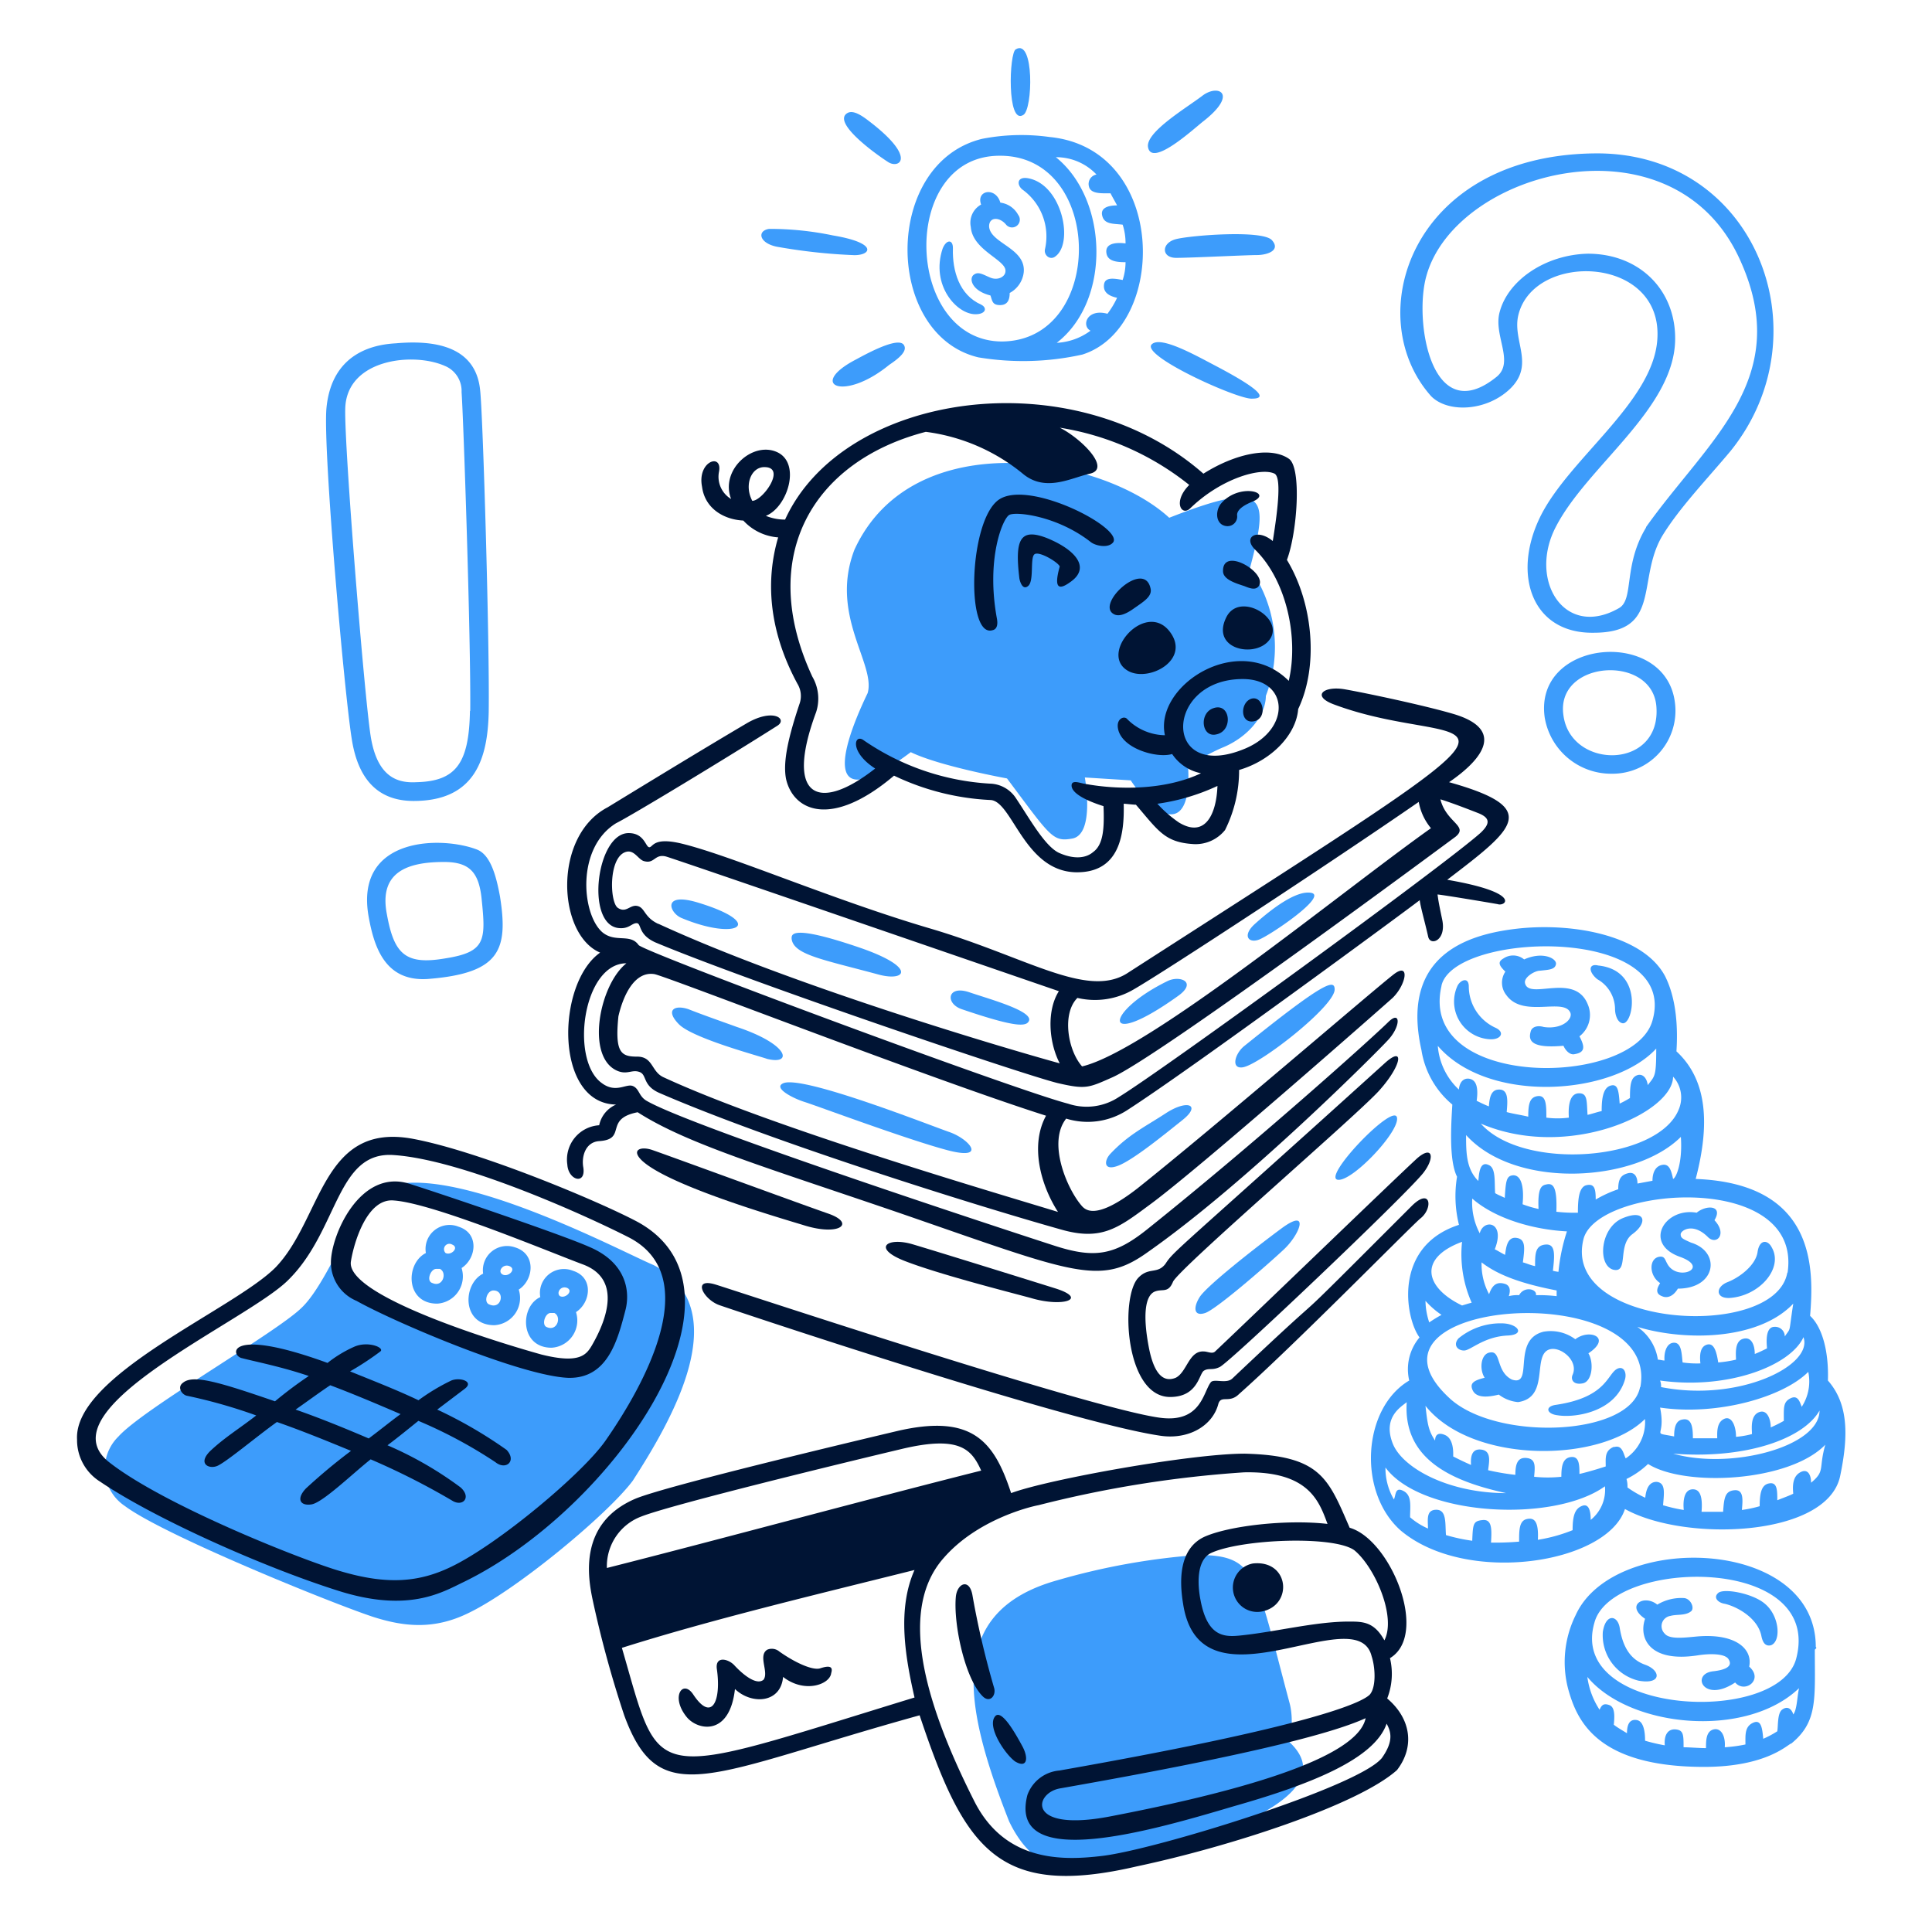 <svg xmlns="http://www.w3.org/2000/svg" width="155" height="155" fill="none"><path fill="#3D9CFB" d="M89.096 92.553c-.518.532-.603 1.428.602.973 1.204-.456 3.682-2.479 5.188-3.683 1.505-1.204.378-1.66-1.351-.533-1.73 1.127-2.973 1.699-4.44 3.243ZM63.511 75.322c.155 1.274 2.486 1.652 6.948 2.857 2.177.602 3.158-.525-1.358-2.108-5.814-2-5.59-1.05-5.59-.749Zm30.996 4.586c1.583-1.127.147-1.676-.826-1.205-5.08 2.47-5.42 5.674.826 1.205ZM68.706 28.824c-3.968 2.046-1.057 3.466 2.633.447.903-.602 1.42-1.119 1.204-1.544-.316-.702-2.331.27-3.837 1.097Zm11.96-7.072c0 .448-.603.772-1.205.525-.602-.247-.972-.525-1.35-.224-.38.301-.155 1.274 1.35 1.652.155.448.155.772.772.772.618 0 .772-.448.772-.973a2.157 2.157 0 0 0 1.127-1.66c.186-1.953-2.702-2.315-2.779-3.682 0-.772.826-.772 1.351-.154a.62.62 0 0 0 .66.215.627.627 0 0 0 .375-.296.626.626 0 0 0-.054-.69 1.896 1.896 0 0 0-1.429-.98c-.37-1.29-1.968-.997-1.544.154a1.667 1.667 0 0 0-.826 1.806c.147 1.876 2.857 2.633 2.78 3.536Zm16.026 83.586c.904-.301 5.042-3.907 6.323-5.111 1.282-1.204 2.108-3.39-.224-1.66-2.331 1.729-6.006 4.632-6.546 5.497-.54.864-.456 1.575.447 1.274Zm4.293-29.947c.857-.309 5.589-3.505 4.207-3.76-1.204-.223-3.203 1.313-4.508 2.487-1.035.926-.533 1.574.301 1.273Z"/><path fill="#3D9CFB" d="M75.624 19.946c-.973 2.933 1.127 5.265 2.633 5.265.834 0 .972-.517.455-.772-1.745-.772-2.316-2.702-2.262-4.509.016-.74-.525-.74-.826.016Zm6.47-10.723c.772-.417.895-6.176-.602-5.265-.533.278-.718 6.106.602 5.265Z"/><path fill="#3D9CFB" d="M78.489 28.67c2.77.461 5.603.386 8.345-.224 6.84-2.162 6.886-16.521-2.633-17.455a16.45 16.45 0 0 0-5.404.146c-7.99 1.946-7.874 15.726-.308 17.533Zm9.48-14.668a.766.766 0 0 0-.625.653.776.776 0 0 0 .023.32c.146.601 1.05.532 1.729.532.147.301.37.672.525.973-.224 0-1.351 0-1.204.772.146.772.903.68 1.652.772.156.486.235.994.231 1.505-.602-.077-1.582-.077-1.544.68.039.756.826.826 1.544.826a4.62 4.62 0 0 1-.231 1.428c-.772-.147-1.429-.224-1.498.378-.07.602.37.903 1.05 1.05-.21.454-.47.883-.772 1.282-1.66-.448-2.108.98-1.359 1.358a4.976 4.976 0 0 1-2.71.973c4.37-3.381 4.138-11.51-.07-14.892a4.452 4.452 0 0 1 3.259 1.39Zm-7.72-1.506c8.353 0 8.422 14.823.146 14.9-7.812 0-8.306-14.9-.208-14.9h.062ZM69.91 9.864c-.594-.463-1.435-1.127-1.96-.772-1.166.772 2.316 3.28 3.312 3.914.826.54 2.316-.278-1.351-3.142Zm57.777 2.446c-14.59.302-18.528 13.163-12.861 19.486 1.351 1.351 4.439 1.204 6.323-.602 2.03-1.961.146-3.86.671-5.945 1.282-5.118 11.665-4.74 11.14 2.03-.378 5.042-7.148 9.558-9.41 14.221-2.262 4.663-.602 9.334 4.293 9.264 5.489 0 3.457-4.215 5.488-7.72 1.359-2.254 3.613-4.593 5.497-6.847 7.673-9.48 1.953-24.226-11.141-23.886Zm4.37 30.016c-1.86 3.088-.934 5.783-2.185 6.47-4.362 2.486-7.295-2.255-5.041-6.547 2.486-4.81 9.334-9.326 9.558-14.815.146-4.068-2.787-7.08-7.002-7.08-3.381.078-6.392 2.108-7.071 4.672-.525 1.875 1.203 3.983-.225 5.187-5.265 4.293-6.693-4.516-5.643-8.121 2.408-8.469 19.778-13.047 25.128-1.29 4.385 9.566-2.555 14.491-7.519 21.486v.038Zm-8.128 15.24a5.4 5.4 0 0 0 5.404 4.508 5.05 5.05 0 0 0 5.041-5.713c-.741-6.021-11.349-5.118-10.445 1.205Zm1.505-.155c-.679-4.439 7.072-4.964 7.45-.772.448 5.134-6.848 5.134-7.45.772Z"/><path fill="#3D9CFB" d="M102.034 19.26c-.772-.827-6.47-.38-7.674-.078-1.204.3-1.204 1.505 0 1.505 1.205 0 5.644-.224 6.47-.224.826 0 1.961-.37 1.204-1.204Zm5.42 75.393c1.242-.1 4.632-3.69 4.632-4.887.03-1.69-6.424 5.041-4.632 4.887Zm-7.003-62.671c.981 0 1.205-.448-2.779-2.556-1.73-.903-4.532-2.501-5.265-1.806-.95.903 6.94 4.454 8.044 4.362Zm6.625 47.401c0-.826-.772-.68-7.226 4.516-.772.602-1.127 1.876-.147 1.73 1.382-.217 7.373-4.903 7.373-6.246ZM96.468 9.786c2.934-2.254 1.281-3.088 0-2.107-1.282.98-4.593 2.934-4.362 4.138.301 1.582 3.52-1.351 4.362-2.03ZM55.914 72.388c-2.864-.834-2.184.903-1.204 1.274 4.486 1.868 6.817.409 1.204-1.274Zm-.679 8.578c-1.127-.379-1.884.07-.772 1.204 1.111 1.135 6.47 2.555 7.071 2.78 2.062.516 1.83-1.143-2.408-2.556-1.259-.456-2.764-.98-3.891-1.428Zm90.441 51.161c0-8.817-16.212-9.264-19.261-2.556a8.49 8.49 0 0 0-.603 5.937c.672 2.409 2.178 6.246 10.909 6.246 5.118 0 6.763-1.876 6.994-1.876 2.131-1.745 1.884-3.567 1.884-7.527.147-.147.147-.147.077-.224Zm-17.756-1.954c1.39-5.164 18.436-5.473 16.174 2.934-1.506 5.342-18.359 4.509-16.174-2.934Zm15.95 7.373c-.077-.301-.379-.772-.904-.378-.378.301-.301 1.281-.378 1.729a7.716 7.716 0 0 1-1.127.602c-.077-.826-.154-1.598-.826-1.281-.672.316-.602.98-.602 1.737a11.76 11.76 0 0 1-1.66.224c.077-.904-.301-1.583-.903-1.429-.602.155-.602.904-.602 1.498-.525 0-1.351-.069-1.799-.069 0-.981 0-1.359-.602-1.429-.602-.069-.981.371-.904 1.274a14.758 14.758 0 0 1-1.582-.37c0-.834-.155-1.583-.68-1.66-.525-.077-.772.301-.772 1.058-.378-.232-.772-.456-1.057-.68.077-.772.077-1.428-.371-1.582-.448-.155-.602 0-.772.378a6.29 6.29 0 0 1-.98-2.633c3.373 4.069 12.707 4.995 16.984.904-.162.748-.162 1.729-.463 2.107ZM61.705 18.363c-.973.147-.826 1.127.602 1.428 2.064.37 4.15.599 6.246.68 1.359 0 1.883-.98-1.73-1.583a24.809 24.809 0 0 0-5.118-.525Zm14.444 72.453c-1.544-.533-11.804-4.593-13.318-3.906-.826.37.772 1.204 1.737 1.505.966.301 8.2 3.003 11.434 3.86 3.235.857 1.79-.895.147-1.459Zm12.645 58.989c3.157-.903 20.612-4.964 14.444-10.229.525-.525.448-2.107.224-2.934-2.748-10.244-2.563-11.888-7.373-11.888-3.818.28-7.596.96-11.271 2.03-8.878 2.486-7.597 9.858-3.86 19.339 2.27 4.74 5.728 3.983 7.836 3.682Zm-6.399-67.712c1.058-.826-2.857-1.884-4.632-2.486-1.776-.602-1.953.903-.602 1.359 3.96 1.35 4.863 1.35 5.234 1.127Z"/><path fill="#3D9CFB" d="M131.981 129.872c-.525 1.498.301 3.536 4.215 2.934.973-.155 2.177-.155 2.478.301.077.147.533.772-1.204.973-1.861.185-.819 2.609 1.737.903.772.903 2.316-.224 1.127-1.274.301-1.436-1.127-2.717-4.292-2.409-.973.093-2.108.224-2.479-.231a.84.84 0 0 1-.26-.625.822.822 0 0 1 .291-.611.834.834 0 0 1 .417-.192c.525-.147 1.197 0 1.66-.371.293-.239 0-.98-.533-1.058a3.73 3.73 0 0 0-2.177.525c-1.05-.857-2.594.047-.98 1.135Zm15.648-11.441c.672-3.219.679-5.79-.98-7.674.077-2.316-.448-4.284-1.429-5.188.301-3.69.525-10.615-9.179-10.985 1.127-4.293.981-7.906-1.544-10.237.224-3.459-.533-5.265-.903-6.014-1.66-3.165-7.002-4.293-11.58-3.86-3.613.37-9.782 1.73-7.975 9.773a7.11 7.11 0 0 0 2.478 4.37c-.093 1.544-.286 4.47.378 5.79a9.548 9.548 0 0 0 .155 3.86c-5.342 1.73-4.293 7.527-3.165 9.033a3.938 3.938 0 0 0-.823 1.632 3.94 3.94 0 0 0-.003 1.826c-3.752 2.216-4.169 8.955-.68 12.036 5.265 4.423 16.552 2.671 17.988-1.729 4.74 2.655 16.212 2.292 17.262-2.633Zm-1.652-5.265c0 2.91-7.095 4.771-11.742 3.458 5.875.456 10.46-1.204 11.742-3.458Zm-1.428-.301c-.155-.378-.301-.981-.904-.68-.602.301-.532.772-.532 1.807-.341.194-.691.369-1.05.525 0-.672-.301-1.506-.981-1.204-.679.301-.525 1.358-.525 1.737a6.871 6.871 0 0 1-1.281.223c0-.903-.371-1.729-.973-1.428-.602.301-.533 1.127-.533 1.544h-1.953c0-.826-.077-1.652-.826-1.505-.525.077-.679.602-.679 1.359-1.938-.386-.625.177-1.127-2.316 4.585.671 9.858-.827 11.889-2.865a3.741 3.741 0 0 1-.525 2.803Zm.146-5.566c.772 2.262-5.203 5.211-11.433 3.983a1.27 1.27 0 0 0-.077-.525c5.419.757 10.46-1.173 11.51-3.489v.031Zm-.826-2.71c-.393 2.524-.146 1.83-.679 2.632a.76.76 0 0 0-.246-.565.77.77 0 0 0-.58-.207c-.826 0-.602 1.544-.602 1.73-.301.146-.602.301-.981.447 0-.772-.301-1.428-.972-1.204-.672.224-.533 1.282-.533 1.66-.47.11-.948.184-1.428.224-.147-.981-.379-1.583-.904-1.428-.525.154-.602.772-.525 1.505a7.844 7.844 0 0 1-1.428-.077c-.077-.68-.077-1.583-.679-1.583-.602 0-.826.772-.772 1.428-.155 0-.378-.069-.533-.069a3.866 3.866 0 0 0-1.652-2.633c3.852 1.166 9.72 1.081 12.514-1.86Zm-21.994-.68a2.735 2.735 0 0 0-.826.078c.224-.68-.077-.911-.301-.981-.525-.162-.981-.069-1.282.826a5.096 5.096 0 0 1-.602-2.555c1.359 1.058 3.312 1.729 6.022 2.254v.456a12.118 12.118 0 0 0-1.66-.078c.1-.501-.95-.748-1.351 0Zm2.71-1.953c.146-1.281.223-2.184-.603-2.107-.826.077-.826.772-.826 1.729-.378-.077-.679-.224-.98-.301.147-1.127.232-1.822-.448-1.953-.826-.17-.903.826-.98 1.351-.301-.147-.525-.301-.826-.448.887-2.231-.911-2.47-1.205-1.282a5.241 5.241 0 0 1-.602-2.786c1.807 1.582 4.81 2.485 7.597 2.632a14.965 14.965 0 0 0-.68 3.243 2.551 2.551 0 0 1-.424-.078h-.023Zm6.994 9.326c-.772 3.991-11.657 4.37-15.348.834-8.484-7.936 17.008-9.743 15.371-.834h-.023Zm11.812-9.179c-.973 5.497-18.281 4.439-16.328-2.78 1.304-4.214 17.555-5.341 16.351 2.78h-.023Zm-9.164-7.52c-.147-.679-.301-1.204-.826-1.134-.525.07-.826.532-.826 1.281l-1.204.224c0-.525-.224-.972-.772-.826-.549.147-.772.456-.772 1.282-.63.214-1.235.49-1.807.826 0-.826-.077-1.351-.826-1.127-.525.224-.602 1.127-.602 2.184a12.799 12.799 0 0 1-1.729-.077c.077-2.107-.302-2.316-.827-2.185-.378.078-.679.301-.602 1.961a8.542 8.542 0 0 1-1.281-.378c.146-1.505-.155-2.409-.826-2.316-.456.07-.525.448-.602 1.806-.302-.154-.525-.231-.772-.378-.07-.903.077-2.03-.525-2.262-.772-.37-.772.904-.826 1.282-.973-.965-.981-2.278-.981-3.683 3.976 4.393 13.572 3.806 17.231.147.147 2.092-.386 3.297-.625 3.374Zm0-8.206a2.466 2.466 0 0 1 .455 2.633c-1.659 4.145-12.491 4.971-15.88 1.135 7.002 2.995 15.425-.865 15.425-3.768Zm-18.582-7.295c.98-4.362 19.115-4.887 16.93 2.787-1.498 5.412-18.876 5.566-16.923-2.787h-.007Zm-.301 4.817c4.045 4.717 14.073 4 17.532.224 0 2.316-.124 2.192-.679 2.934-.078-.603-.448-.98-.904-.772-.455.208-.525.772-.525 1.806a7.78 7.78 0 0 1-.826.448c-.077-1.05-.146-1.645-.772-1.428-.625.216-.671 1.281-.671 2.03-.379.077-.772.224-1.135.301-.07-1.127 0-1.73-.672-1.73-.671 0-.903.773-.826 1.954a7.07 7.07 0 0 1-1.806 0c0-.973 0-1.806-.68-1.73-.679.078-.772.68-.772 1.653-.602-.147-1.196-.224-1.729-.37.077-.904.154-1.807-.602-1.807-.602 0-.772.525-.826 1.35-.379-.146-.68-.3-.981-.447.155-1.127-.069-1.583-.447-1.73-.379-.146-.904 0-.981.827a5.341 5.341 0 0 1-1.691-3.513h-.007Zm1.953 15.726a9.59 9.59 0 0 0 .772 4.887c-.301.077-.525.154-.772.224-2.988-1.436-3.551-3.799.008-5.111h-.008Zm-1.652 5.867a11.15 11.15 0 0 0-.981.602 5.65 5.65 0 0 1-.301-1.729c.381.429.814.807 1.289 1.127h-.007Zm-2.787 6.994c-.294 4.517 3.466 6.323 7.982 7.304-4.67 0-8.353-2.038-9.109-3.992-.819-2.107.687-2.933 1.135-3.312h-.008Zm14.761 9.45c0-.525-.078-1.351-.68-1.127-.602.224-.772.826-.772 1.953-.897.363-1.832.621-2.787.772.077-1.505-.301-1.807-.903-1.66-.602.147-.602.903-.602 1.807-.75.064-1.502.09-2.254.077.069-1.127.069-1.884-.68-1.807-.749.078-.772.301-.826 1.66a14.172 14.172 0 0 1-2.107-.455c-.078-.904.077-2.031-.772-2.031-.85 0-.672.826-.672 1.506a5.594 5.594 0 0 1-1.436-.904c0-.903.162-1.744-.525-2.107-.687-.363-.602.301-.772.679a4.981 4.981 0 0 1-.679-2.563c2.895 3.914 13.502 4.462 17.609 1.506a3.083 3.083 0 0 1-1.142 2.694Zm1.876-5.867c-.772.301-.672.903-.672 1.582-.232.07-1.135.371-2.108.602 0-.679 0-1.436-.679-1.358-.679.077-.772.772-.772 1.582-.726.077-1.459.077-2.185 0 .077-.826.147-1.428-.602-1.505-.749-.077-.903.525-.903 1.351a18.562 18.562 0 0 1-2.185-.371c.077-.679.301-1.582-.602-1.659-.903-.078-.772 1.011-.772 1.235a22.334 22.334 0 0 1-1.428-.68c0-.224.077-1.428-.68-1.729-.525-.224-.772 0-.772.456-.548-.819-.61-1.359-.772-2.787 3.768 4.709 14.089 4.57 17.61 1.057a3.495 3.495 0 0 1-1.544 3.158c-.178-.301-.255-1.127-.934-.904v-.03Zm15.803 2.856c0-.525-.224-1.127-.826-.826-.603.301-.68.98-.603 1.729-.077.077-.903.379-1.281.533 0-.772 0-1.436-.602-1.359-.603.077-.811.618-.811 1.838a9.694 9.694 0 0 1-1.428.301c.077-.826.147-1.652-.602-1.583-.749.07-.826.602-.904 1.729h-1.729c.07-.895 0-1.729-.602-1.798-.772-.078-.903.826-.826 1.652a12.424 12.424 0 0 1-1.66-.379c.077-.972.224-1.806-.525-1.876-.525 0-.826.448-.903 1.274a8.456 8.456 0 0 1-1.428-.826 2.106 2.106 0 0 0-.078-.679 6.963 6.963 0 0 0 1.73-1.204c2.949 1.868 11.317 1.451 14.22-1.545-.556 1.954.016 2.085-1.142 3.05v-.031Z"/><path fill="#3D9CFB" d="M119.49 83.374c.903.07 1.281-.533.525-.903a3.659 3.659 0 0 1-2.177-3.312c0-.826-.68-.525-.903-.077a3.025 3.025 0 0 0 1.171 3.851c.418.257.893.409 1.384.441Zm-84.42 21.214a2.188 2.188 0 0 0 2.042-1.869 2.199 2.199 0 0 0-.08-.987c1.196-.772 1.428-2.787-.232-3.312a1.927 1.927 0 0 0-2.633 2.108c-1.652.826-1.652 4.06.904 4.06Zm1.205-4.74c.595.24-.077.904-.525.68a.435.435 0 0 1 .014-.63.432.432 0 0 1 .511-.05Zm-1.282 1.953h.302c.602.302.231 1.506-.603 1.135-.525-.154-.146-1.135.301-1.135Zm85.855-21.971c1.32 1.853 4.509.232 5.111 1.36.301.524-.602 1.427-2.108 1.203-.525-.154-.972 0-1.05.379-.223.772.147 1.35 2.633 1.127.154.37.525.772.903.671.904-.146.772-.671.379-1.428a2.154 2.154 0 0 0 .671-2.555c-1.05-2.633-4.771-.293-5.041-1.73-.085-.447.772-.98 1.204-.98.68-.077 1.205-.077 1.282-.525.077-.448-1.05-1.057-2.555-.378a1.378 1.378 0 0 0-1.66-.077c-.525.3-.301.602.154 1.057a1.589 1.589 0 0 0 .077 1.876Zm7.295-1.273a2.767 2.767 0 0 1 1.428 2.409c0 .37.155 1.05.603 1.127.864.139 1.713-4.262-1.954-4.632-.756-.186-.833.47-.077 1.096Z"/><path fill="#3D9CFB" d="M24.163 104.952c-2.108 2.03-12.684 8.075-14.669 10.306a3.597 3.597 0 0 0 .525 5.566c3.088 2.316 16.398 7.72 19.864 8.878 2.555.826 4.964 1.058 7.72-.301 3.907-1.884 11.21-7.975 13.163-10.607 3.157-4.895 8.353-13.842 1.652-17.309-2.702-1.127-18.729-9.704-22.72-5.404 2.107-2.107 14.9 4.061 17.231 4.632 2.03.903 2.856 2.316 2.409 4.285-.98 2.787-1.359 6.022-6.246 4.292-2.71-.903-12.506-4.485-14.143-5.566-2.208-1.467-1.96-2.71-1.058-4.894-1.096 2.146-2.447 4.933-3.728 6.122Zm44.39-60.858c-2.03 5.265 1.729 9.18 1.057 11.51-2.787 5.799-2.941 9.558 3.459 4.74 2.316 1.128 7.72 2.108 7.72 2.108 3.528 4.71 3.66 5.111 5.265 4.818 1.807-.378.98-4.895.98-4.895l3.683.232c2.185 3.304 4.964 4.362 4.594-1.204 0 0 1.875-1.058 2.779-1.429 2.03-.833 3.466-2.563 3.466-4.145a10.906 10.906 0 0 0-1.281-10.23c1.544-5.82 1.451-7.164-6.47-4.06-5.389-4.964-20.566-7.612-25.252 2.555ZM38.306 68.173c-2.834-1.12-9.913-1.088-8.724 5.404.447 2.478 1.35 5.188 4.74 4.964 5.79-.455 6.47-2.316 5.79-6.623-.301-1.637-.749-3.297-1.806-3.745Zm-2.633 8.724c-3.158.533-4.06-.37-4.632-3.536-.68-3.458 1.73-4.207 4.586-4.207 2.038 0 2.786.826 3.01 2.933.348 3.382.348 4.3-2.964 4.81Zm-3.915-49.354c-1.274.077-5.11.455-5.566 5.187-.301 3.166 1.428 22.875 2.03 26.565.515 3.31 2.17 4.964 4.964 4.964 4.972 0 5.945-3.458 6.022-7.149.077-5.489-.448-23.4-.68-25.73-.3-3.46-3.38-4.139-6.77-3.837Zm5.945 29.49c-.07 4.215-1.128 5.643-4.285 5.72-1.428.078-3.165-.3-3.69-3.759-.525-3.459-2.108-23.098-2.03-26.186.076-3.984 5.403-4.586 7.974-3.459a2.17 2.17 0 0 1 1.359 2.108c.147 1.953.749 19.786.695 25.576h-.023Zm87.259 56.511c1.351.224 4.632-.231 5.404-2.864.155-.525-.069-1.05-.525-.903-.903.301-.772 2.316-5.041 2.934-.872.131-.718.733.162.833Zm4.464-11.68c1.273.301.301-1.954 1.544-2.857 1.243-.903 1.057-2.03-.772-1.281-1.83.749-2.054 3.775-.772 4.138Zm2.029 32.972c1.884.34 1.806-.826.525-1.281-1.282-.456-1.807-1.583-2.03-2.934-.155-1.05-1.128-1.204-1.359.301a3.755 3.755 0 0 0 2.864 3.914Zm-10.159-24.156c-1.289-.64-.849-2.316-1.729-2.177-.772.07-.903 1.351-.456 2.031-.903.224-1.204.447-.972.98.231.533.903.672 2.107.371.447.344.983.553 1.544.602 2.563-.371 1.12-3.721 2.486-4.215.896-.317 2.409.903 1.884 2.038-.155.37.069.826.826.671.756-.154.903-1.652.448-2.408 1.93-1.282.069-2-1.05-1.127a3.305 3.305 0 0 0-2.563-.603c-2.587.657-.718 4.44-2.525 3.837Zm11.889-7.743c0 .069-.602.772.147 1.05.301.146.834.146 1.281-.603 3.088 0 3.474-2.956 1.058-3.69-.679-.3-.834-.37-.834-.671 0-.301.981-.98 2.185.224.679.679 1.583-.224.525-1.352.726-1.212-.664-1.242-1.428-.602-2.556-.455-4.316 2.47-1.351 3.536 2.493.888-.178 2.007-.981.602-.224-.378-.224-.679-.679-.602-.826.147-.826 1.506.077 2.108Zm-15.726 5.412c.525 0 1.583-1.127 3.536-1.205 1.351-.077.826-.903-.379-.972a5.315 5.315 0 0 0-3.605 1.204c-.455.525-.077.973.448.973Zm21.292-4.216c2.408-.147 4.361-2.401 3.389-4.061-.301-.602-.981-.68-1.135.379-.155 1.057-1.428 2.03-2.401 2.408-.973.379-.981 1.32.147 1.274Zm-.378 24.535c.98.224 2.632 1.127 2.933 2.555.077.378.232.903.772.772.826-.301.703-2.316-.455-3.304-.958-.857-3.304-1.282-3.76-.903-.455.378-.015.802.51.88Z"/><path fill="#3D9CFB" d="M44.25 108.125a2.19 2.19 0 0 0 1.96-2.857c1.197-.772 1.429-2.787-.231-3.312a1.936 1.936 0 0 0-1.5.012 1.928 1.928 0 0 0-1.038 1.084 1.924 1.924 0 0 0-.095 1.012c-1.652.749-1.652 4.061.904 4.061Zm1.204-4.818c.602.224-.077.903-.525.68-.301-.224 0-.827.517-.68h.008Zm-1.282 2.031h.302c.602.301.231 1.505-.603 1.134-.447-.154-.146-1.134.301-1.134Zm37.852-90.132a4.63 4.63 0 0 1 1.807 4.81c-.078.455.378.84.772.602 1.59-1.004.64-5.798-2.108-6.315-.919-.17-.934.532-.47.903Zm-42.36 91.112a2.185 2.185 0 0 0 1.953-2.856c1.205-.773 1.428-2.865-.3-3.39a1.938 1.938 0 0 0-2.556 2.108c-1.66.826-1.73 4.138.903 4.138Zm1.204-4.74c.595.239-.077.903-.532.679-.456-.224 0-.895.532-.679Zm-1.281 1.953c.957 0 .671 1.544-.301 1.135-.525-.155-.224-1.135.3-1.135Z"/><path fill="#001434" d="M100.383 56.06c-.903.301-.903 2.03.224 1.807 1.127-.224.748-2.108-.224-1.807Zm-63.205 70.871c11.928-5.783 24.14-23.292 13.997-28.889-3.088-1.652-12.792-5.72-18.135-6.693-7.233-1.282-7.18 6.392-10.908 10.306-3.312 3.381-16.25 8.654-15.95 13.842a3.933 3.933 0 0 0 1.876 3.389c4.215 2.857 12.87 6.771 19.038 8.724 5.643 1.806 8.353.154 10.082-.679Zm-14.066-24.226c4.061-3.984 3.86-10.383 8.492-10.036 5.566.378 15.502 4.894 18.884 6.624 6.021 3.157 1.204 11.811-1.884 16.25-1.806 2.633-8.646 8.354-12.414 10.16-2.633 1.274-5.188 1.428-8.8.371-2.934-.826-14.144-5.265-18.583-8.724-5.543-4.238 10.986-11.325 14.305-14.645ZM89.397 49.29c.301.146.772.092 1.544-.456s1.544-.98 1.359-1.652c-.533-2.332-4.486 1.35-2.903 2.107ZM113.7 92.923c-1.961 1.807-11.982 11.496-16.212 15.502-.232.224-.603 0-.904 0-1.204-.077-1.35 1.652-2.254 2.108-1.281.525-1.884-.903-2.185-2.563-.447-2.401-.3-4.061.533-4.362.602-.224 1.05.154 1.428-.772.448-1.05 15.255-13.78 16.629-15.44 1.729-1.961 1.953-3.536.371-2.108-16.63 15.047-16.93 15.047-17.602 16.104-.656.865-1.336.232-2.185 1.127-1.467 1.545-1.05 9.558 2.556 9.558 2.238 0 2.316-1.861 2.71-2.108.393-.247.679 0 1.28-.301.85-.417 14.654-13.533 16.29-15.525.973-1.22.819-2.316-.455-1.22ZM98.422 42.21a.773.773 0 0 0 .826-.895c0-.533.833-.903 1.204-1.058 1.837-.733-1.135-1.598-2.555.224-.448.68-.301 1.66.525 1.73Z"/><path fill="#001434" d="M36.275 120.391c.826.525 1.583-.231.68-1.057a28.947 28.947 0 0 0-5.868-3.382c.903-.679 1.73-1.358 2.478-1.96a37.45 37.45 0 0 1 6.176 3.311c.834.68 1.737-.077.904-.98a35.627 35.627 0 0 0-5.567-3.235l2.185-1.652c.826-.602-.37-.965-1.057-.679a16.45 16.45 0 0 0-2.633 1.582c-1.73-.826-3.683-1.582-5.489-2.316a23.364 23.364 0 0 0 2.409-1.582c.448-.301-.98-.903-2.108-.379a9.962 9.962 0 0 0-2.108 1.282c-8.183-2.98-7.797-.548-6.847-.378.826.224 3.157.679 5.342 1.428a32.609 32.609 0 0 0-2.71 2.03c-4.361-1.497-6.546-2.177-7.372-1.497-.525.37-.077.972.3 1.05 1.89.397 3.75.926 5.567 1.582-1.351 1.05-2.478 1.729-3.613 2.779-1.135 1.05-.232 1.544.456 1.282.687-.263 3.234-2.409 4.817-3.536 1.953.68 3.983 1.506 5.944 2.316a45.753 45.753 0 0 0-3.613 3.011c-.81.849-.455 1.428.448 1.282.903-.147 3.312-2.486 4.74-3.613a58.146 58.146 0 0 1 6.539 3.311Zm-12.56-7.303c.972-.679 1.875-1.351 2.779-1.953 1.806.679 3.76 1.505 5.643 2.316-.826.602-1.652 1.282-2.555 1.953-1.892-.81-3.914-1.636-5.867-2.316ZM84.047 43.19c-2.262-.903-2.633.155-2.262 3.235.077.379.301.904.68.603.524-.371.154-2.255.524-2.556.37-.3 1.961.68 2.03.98-.524 1.877 0 1.877.904 1.205 1.59-1.15.309-2.563-1.876-3.466Zm-18.274 90.665c-.602.155-1.96-.447-3.242-1.351a.939.939 0 0 0-.973-.154c-.772.471.147 1.806-.3 2.409-.526.455-1.545-.302-2.317-1.128-.455-.525-1.544-.826-1.436.224.379 2.556-.37 4.362-1.876 2.108-.826-1.282-1.883.147-.525 1.806.888 1.066 3.436 1.544 3.86-2.262 1.351 1.282 3.683 1.135 3.86-.972 1.73 1.351 3.76.602 3.86-.301.14-.456-.015-.68-.91-.379ZM98.12 45.824c0 .679 1.058.98 1.73 1.204.532.224.903.3 1.134 0 .749-1.05-2.902-3.235-2.864-1.204ZM51.553 93.155c2.254 2.03 11.132 4.586 13.085 5.188 2.787.826 3.992-.224 1.807-.98-2.185-.757-13.24-4.81-14.143-5.111-.904-.301-1.73 0-.75.903Z"/><path fill="#001434" d="M62.986 41.685a4.02 4.02 0 0 1-1.543-.3c1.729-.672 2.856-4.216.903-5.111-1.953-.896-4.594 1.428-3.69 3.76a2.077 2.077 0 0 1-.973-2.185c.3-1.544-1.768-.857-1.359 1.204.224 1.73 1.73 2.633 3.312 2.71a4.207 4.207 0 0 0 2.795 1.35c-.98 3.313-.834 7.343 1.544 11.743a1.885 1.885 0 0 1 .154 1.652c-.826 2.486-1.359 4.593-1.058 6.022.595 2.516 3.613 3.968 8.655-.301a20.07 20.07 0 0 0 7.72 1.953c1.76.046 2.702 5.69 6.847 5.798 3.613.07 3.914-3.166 3.86-5.497.147 0 .772.077.98.077 1.807 2.108 2.317 3.01 4.587 3.158a3.026 3.026 0 0 0 2.563-1.127 10.688 10.688 0 0 0 1.127-4.818c2.632-.772 4.586-2.856 4.74-4.887 1.652-3.458 1.204-8.492-.903-11.966.826-2.177 1.204-7.442.146-8.121-1.428-.98-4.215-.456-6.847 1.204-10.538-9.256-28.897-6.547-33.56 3.682Zm-2.632-1.505c-.68-1.274-.077-2.78 1.05-2.702 1.66.07-.224 2.702-1.05 2.702Zm34.23 25.808a9.805 9.805 0 0 1-1.729-1.505 16.925 16.925 0 0 0 4.818-1.428c-.077 2.185-.942 4.23-3.088 2.933Zm5.343-5.944c-6.693 2.833-6.578-5.566-.224-5.566 3.69 0 3.914 3.99.224 5.566ZM87.436 38.003c1.768-.401-.726-2.849-2.409-3.69a22.176 22.176 0 0 1 10.384 4.593c-1.351 1.351-.61 2.548.077 1.876 2.524-2.447 5.721-3.304 6.77-2.779.533.301.302 2.633-.146 5.404-1.266-1.05-2.424-.316-1.428.68 2.478 2.408 3.535 7.002 2.709 10.537-4.006-4.006-10.808.37-9.935 4.362a4.352 4.352 0 0 1-3.011-1.281c-.224-.301-.826-.078-.772.602.146 1.73 3.157 2.563 4.362 2.185a3.642 3.642 0 0 0 2.316 1.544c-2.857 1.358-6.624 1.358-9.403.833-.379-.077-.98-.3-.98.147 0 .68 1.358 1.282 2.562 1.66.07 1.73 0 3.088-.834 3.682-.524.456-1.435.633-2.71.078-1.134-.502-2.37-2.733-3.458-4.362a2.572 2.572 0 0 0-2.108-1.205 19.88 19.88 0 0 1-10.113-3.466c-.772-.602-1.204.903.904 2.254-4.501 3.536-7.304 2.409-4.74-4.516a3.497 3.497 0 0 0-.302-2.856c-4.508-9.704.093-17.301 9.102-19.64a15.362 15.362 0 0 1 7.82 3.389c1.807 1.474 3.845.301 5.343-.031Zm13.093 87.43a1.961 1.961 0 0 0-.785 3.535 1.96 1.96 0 0 0 1.464.325c2.556-.479 2.255-4.161-.679-3.86Z"/><path fill="#001434" d="M116.108 70.582c5.497-4.192 7.527-5.76.147-7.829 2.856-1.953 4.439-4.284.301-5.489-2.316-.679-6.948-1.66-8.654-1.96-1.706-.302-2.71.524-.903 1.204 11.255 4.223 20.743-2.424-16.63 21.616-3.234 1.96-8.044-1.351-15.648-3.605-7.898-2.316-16.027-5.875-20.072-6.848-2.255-.533-2.255.301-2.556.301-.3 0-.378-1.135-1.66-1.135-2.555 0-3.458 7.15-.903 7.605.904.146 1.135-.379 1.544-.379.41 0 .078.903 1.506 1.544 7.527 3.158 29.498 10.608 32.277 11.287 2.262.525 2.486.378 4.37-.455 3.76-1.652 27.159-19.03 27.537-19.3 1.089-.88-.733-1.128-1.204-3.011.973.3 2.316.826 3.088 1.127.903.378.903.826.155 1.544-2.841 2.563-25.67 19.169-29.043 21.214a4.672 4.672 0 0 1-4.069.533c-4.308-1.112-33.814-12.082-34.455-12.723-.679-.972-1.883-.146-2.933-1.05-1.645-1.474-2.077-6.762 1.127-8.73 1.204-.595 8.8-5.189 12.939-7.821.826-.525-.301-1.428-2.409-.224-4.207 2.478-10.229 6.176-11.21 6.77-4.43 2.316-4.022 10.214-.602 11.658-3.535 2.486-3.682 12.12 1.282 12.19a2.319 2.319 0 0 0-1.359 1.66 2.758 2.758 0 0 0-2.555 3.157c.077 1.281 1.505 1.652 1.281.224-.154-.826.147-2.03 1.274-2.108 2.278-.146.34-1.783 3.088-2.316 3.992 2.563 10.384 4.44 21.146 8.13 13.896 4.801 15.934 5.851 19.786 3.087 8.052-5.643 18.582-16.25 19.184-16.922 1.128-1.135 1.128-2.563.078-1.505-1.544 1.505-10.685 9.704-19.34 16.621-2.554 2.038-4.153 2.316-7.217 1.359-.603-.186-28.928-9.403-32.88-11.665-.68-.37-.602-.973-1.135-1.205-.533-.231-1.351.603-2.478-.224-2.602-1.814-1.544-9.626 1.953-9.626-2.185 1.729-3.312 7.596-.68 8.646.773.301 1.136-.147 1.738.077.602.224.224 1.058 1.544 1.66 8.878 3.86 25.06 8.948 32.277 10.978 3.166.903 4.517-.07 6.948-1.876 3.86-2.772 19.478-16.552 19.64-16.706 1.104-1.073 1.428-2.934.07-1.876-1.73 1.35-14.29 12.182-20.536 17.154-3.389 2.632-4.207 1.721-4.516 1.35-1.166-1.381-2.71-5.04-1.204-6.947a5.827 5.827 0 0 0 4.887-.672c5.095-3.273 22.519-16.104 23.476-16.853.078.602.409 1.722.68 2.934.17.772 1.474.309 1.127-1.359-.348-1.668-.301-1.544-.378-2.03.231 0 3.86.602 4.817.772.625.224 2.053-.903-4.038-1.953Zm-63.304 3.535c-1.128-.525-1.05-1.281-1.652-1.428-.603-.147-.904.602-1.583.147-.68-.456-.772-4.285.772-4.516.602-.07.903.679 1.351.772.826.223.826-.603 1.73-.379.601.155 26.556 9.102 31.528 10.808-.98 1.544-.826 4.061.07 5.79-4.833-1.335-21.586-6.307-32.193-11.194h-.023ZM86.81 85.551c-1.15-1.297-1.63-4.239-.371-5.49a6.126 6.126 0 0 0 4.508-.679c2.486-1.428 15.804-10.16 22.875-15.046.138.776.476 1.502.981 2.108-7.203 5.11-22.628 17.825-27.97 19.107h-.023Zm-1.93 11.68c-4.138-1.281-22.798-6.7-31.653-10.808-.98-.448-.826-1.652-2.107-1.652-1.282 0-1.807-.301-1.506-3.235.379-1.66 1.282-3.613 2.857-3.389.54 0 22.388 8.492 31.451 11.364-1.273 2.316-.486 5.474.958 7.72Zm5.721-43.355c1.73.826 5.041-1.05 3.157-3.312-1.991-2.332-5.72 2.03-3.157 3.312Zm-10.986-3.313c.371-.07.448-.448.371-.903-.895-4.81.456-8.045.98-8.346.525-.3 3.86.07 6.547 2.177.378.301 1.428.525 1.807 0 .71-1.18-6.624-4.956-9.102-3.458-2.478 1.498-2.772 11.148-.603 10.53Z"/><path fill="#001434" d="M82.695 104.133c2.564.772 4.671.077 1.961-.772s-9.41-2.933-11.44-3.536c-2.031-.602-3.305.301-.603 1.351s8.13 2.432 10.082 2.957Zm28.596 32.131a5.406 5.406 0 0 0 .224-3.235c3.165-1.899.046-9.519-3.235-10.461-1.729-3.983-2.316-5.79-8.43-5.944-4.331 0-15.803 2.069-18.73 3.165-1.358-4.138-3.087-6.4-9.178-4.972-4.138.981-18.359 4.37-20.922 5.404-4.632 1.954-3.86 6.323-3.458 8.199a87.894 87.894 0 0 0 2.517 9.195c2.848 7.789 6.847 4.67 23.7 0 3.605 10.808 6.338 14.707 17.455 12.113 7.296-1.544 17.679-4.887 20.844-7.72 1.467-1.907 1.089-4.162-.787-5.744Zm-2.633-11.889c1.652 1.359 3.382 5.342 2.409 7.226-.834-1.506-1.737-1.506-2.864-1.506-2.71 0-5.945.85-8.801 1.128-1.281.123-2.555 0-3.088-2.857-.224-1.135-.37-3.165.834-3.767 2.4-1.12 9.851-1.428 11.51-.224ZM73.37 136.187c-21.694 6.654-20.25 7.087-23.477-3.984 7.149-2.262 15.348-4.215 23.477-6.246-1.39 3.135-.764 6.887 0 10.23Zm-24.681-10.392a4.26 4.26 0 0 1 2.787-4.138c2.478-.972 16.775-4.439 20.844-5.404 4.74-1.134 5.643.07 6.4 1.73-8.963 2.254-21.153 5.566-30.031 7.812Zm62.146 15.278c-1.953 2.316-18.057 7.296-22.388 7.821-3.157.378-7.828.533-10.306-4.439-4.138-8.199-6.022-15.44-2.409-19.486 2.633-3.01 6.77-4.06 7.597-4.215a90.72 90.72 0 0 1 16.482-2.632c5.196-.108 6.014 2.316 6.693 4.138-3.311-.379-7.974.154-9.928 1.057-1.582.772-2.107 2.633-1.66 5.343 1.375 9.032 13.951-.487 15.124 4.207.301.903.379 2.486-.146 3.088-.68.679-4.818 2.555-24.905 6.091a2.99 2.99 0 0 0-2.563 1.961c-1.63 6.33 10.314 2.748 16.56.903 6.09-1.729 11.278-3.767 12.259-6.624.347.634.594 1.406-.41 2.795v-.008Zm-1.273-3.234c-.68 3.458-11.58 6.176-20.543 7.897-6.702 1.274-6.069-1.876-3.992-2.254 16.259-2.856 22.18-4.563 24.535-5.636v-.007Z"/><path fill="#001434" d="M113.321 96.69c-12.213 12.214-4.493 4.486-14.444 13.897-.471.463-1.467 0-1.73.301-.617.772-.772 3.289-4.068 2.856-5.504-.718-33.706-10.082-35.66-10.684-1.952-.602-.98 1.204.302 1.652 1.282.448 27.792 9.334 35.288 10.461 2.316.378 4.285-.772 4.74-2.556.232-.718.873 0 1.653-.772 4.361-3.86 13.463-13.124 14.521-14.066 1.05-.787.903-2.524-.602-1.088Zm-84.72 7.675c3.088 1.729 13.17 6.014 16.984 6.176 3.158.077 3.96-2.996 4.586-5.404.41-1.544.077-3.86-2.934-5.119-2.184-.972-11.734-4.207-14.367-5.04-3.991-1.275-6.322 4.137-6.322 6.322a3.339 3.339 0 0 0 2.053 3.065Zm-.448-3.166c.224-1.428 1.274-5.11 3.459-4.886 3.157.224 12.49 4.138 15.124 5.118 3.088 1.127 2.03 4.285.772 6.47-.448.772-.973 1.544-4.061.772-3.335-.927-15.757-4.687-15.294-7.474Zm53.871 38.902c-.532-.981-1.667-3.019-2.184-2.409-.688.818.772 3.011 1.582 3.613.973.602 1.127-.224.602-1.204ZM98.352 49.59c-1.135 2.401 2.03 3.158 3.304 1.954 1.807-1.73-2.254-4.293-3.304-1.953Zm-.981 7.219c-1.204.378-.98 2.408.224 2.107 1.359-.285 1.12-2.555-.224-2.107Zm-17.609 78.629a69.553 69.553 0 0 1-1.73-7.373c-.224-1.505-1.258-1.058-1.35.07-.194 2.262.771 6.623 2.176 7.974.556.533 1.059-.069.904-.671Z"/></svg>